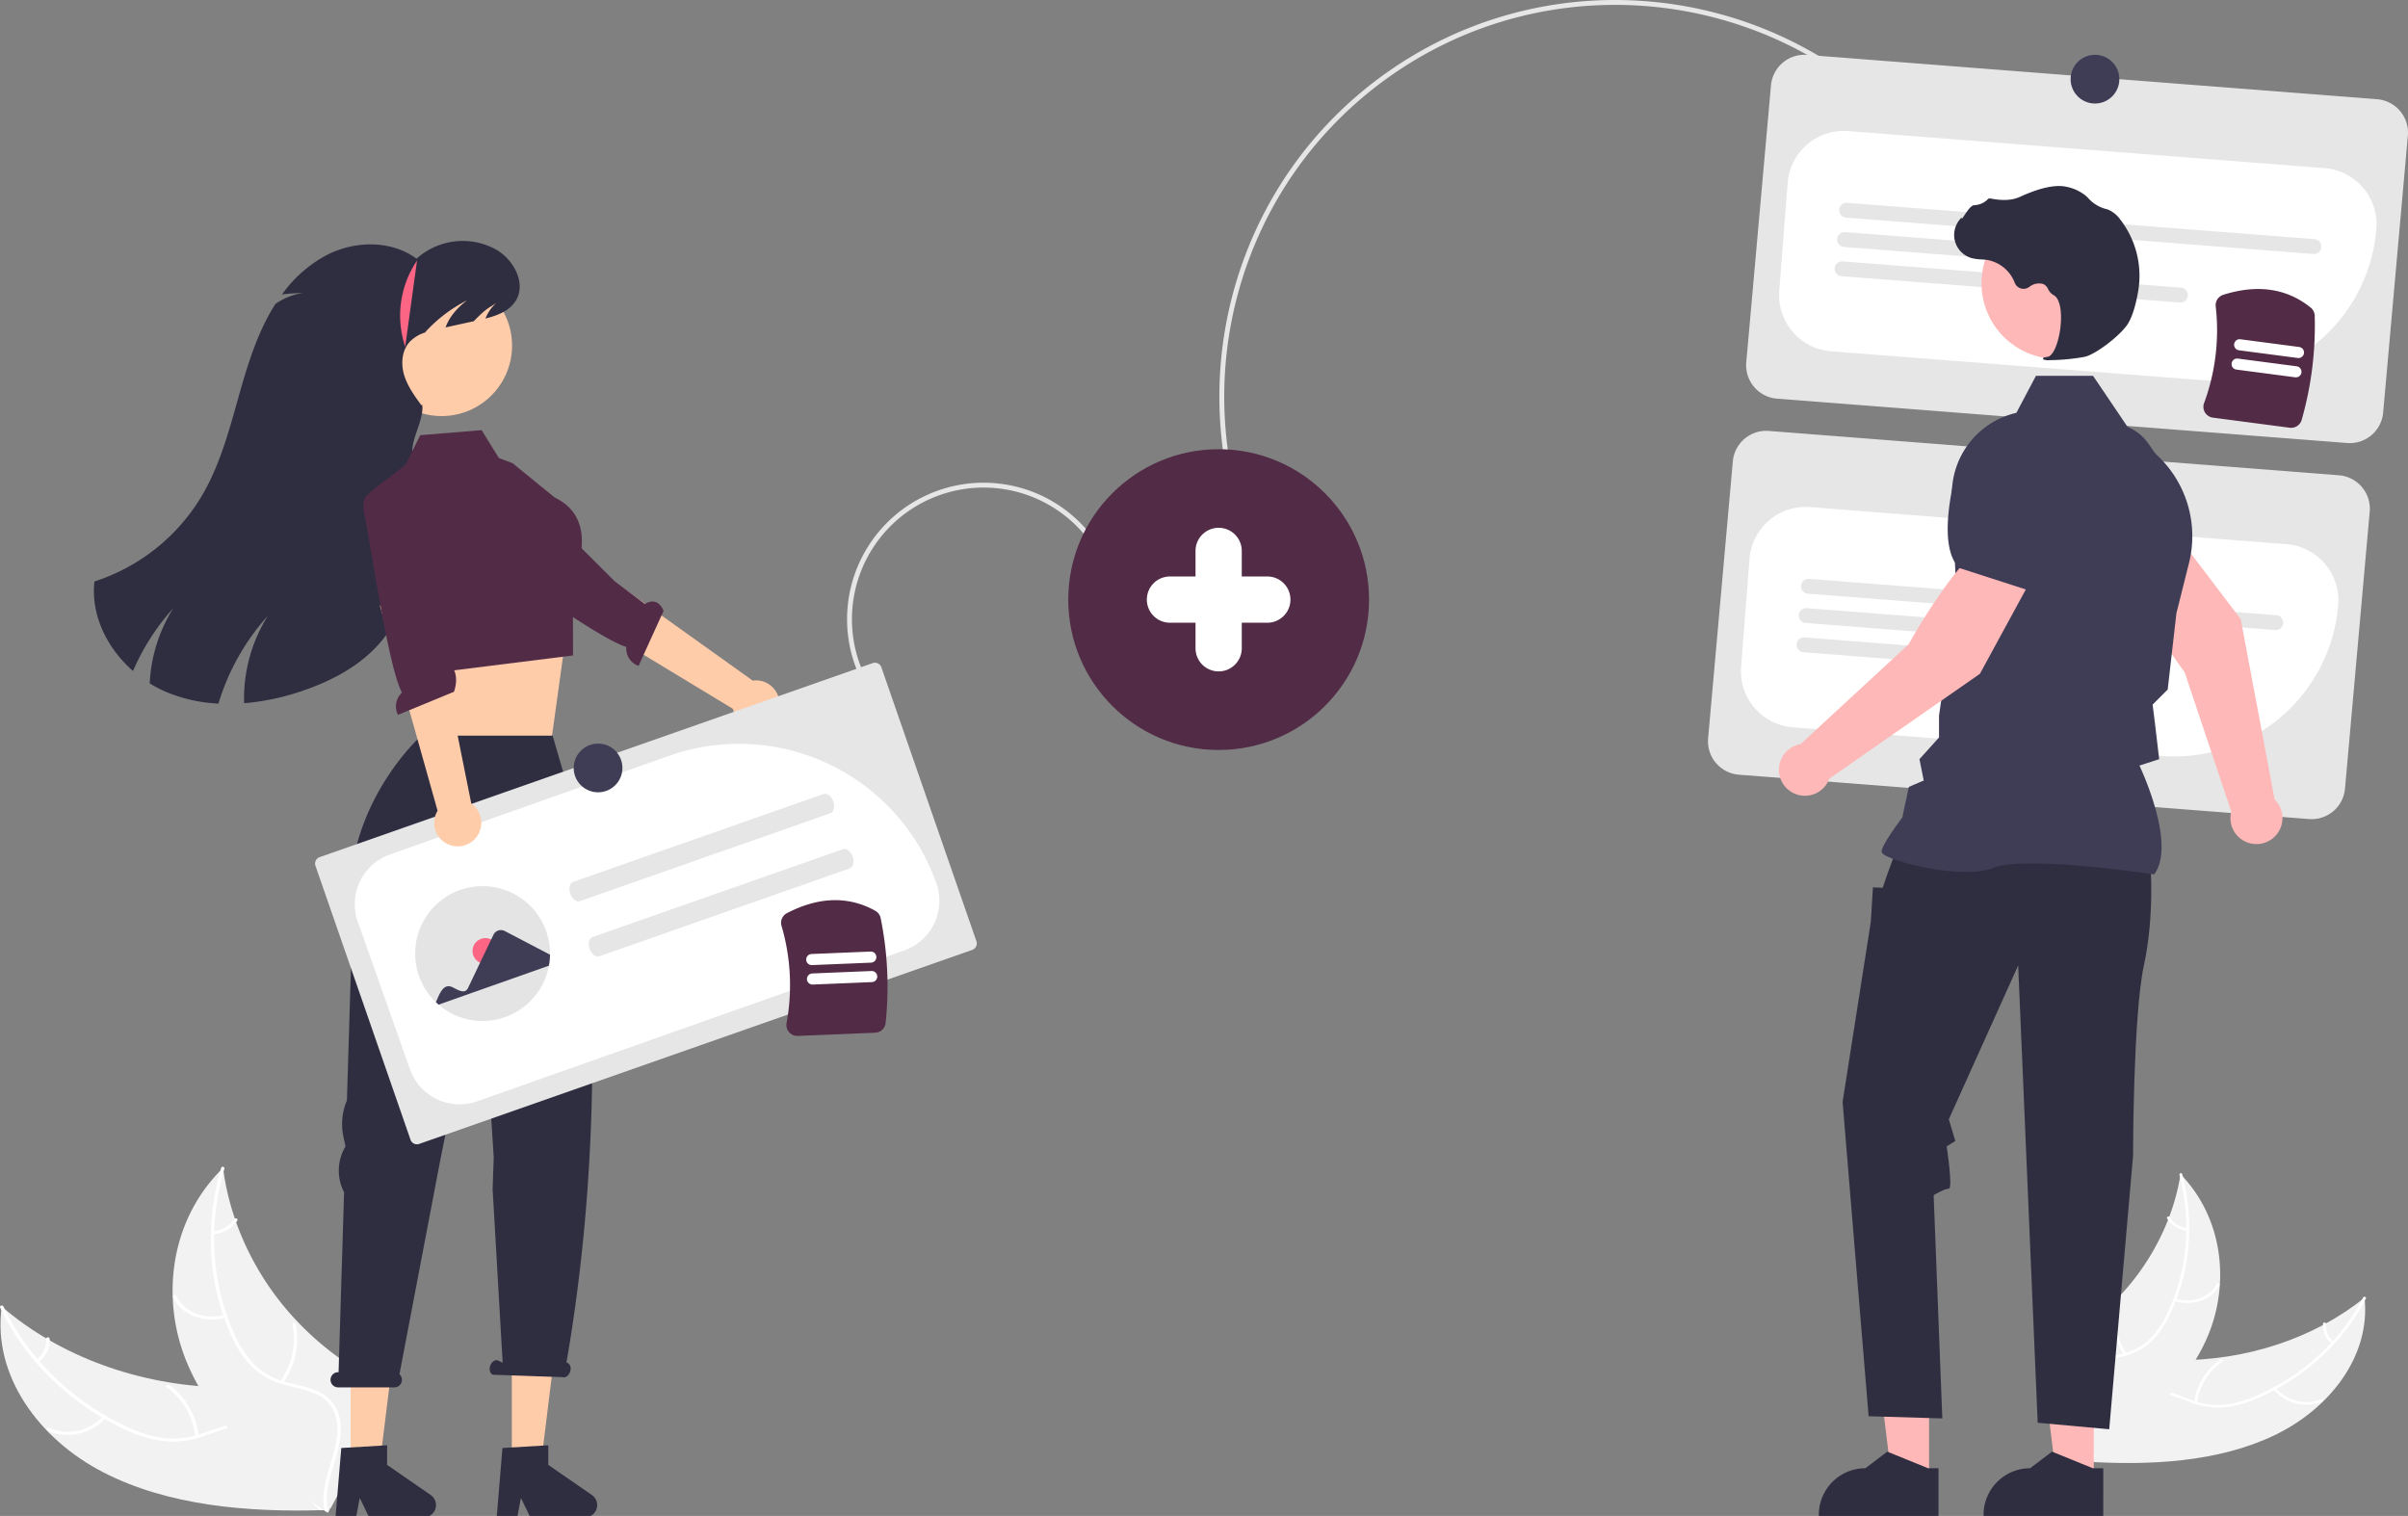 <?xml version="1.0" encoding="UTF-8" standalone="no"?>
<svg
   data-name="Layer 1"
   width="989.311"
   height="622.836"
   viewBox="0 0 989.311 622.836"
   version="1.1"
   id="svg154"
   sodipodi:docname="premadetemplates.svg"
   inkscape:version="1.1 (c68e22c387, 2021-05-23)"
   xmlns:inkscape="http://www.inkscape.org/namespaces/inkscape"
   xmlns:sodipodi="http://sodipodi.sourceforge.net/DTD/sodipodi-0.dtd"
   xmlns="http://www.w3.org/2000/svg"
   xmlns:svg="http://www.w3.org/2000/svg">
  <rect x="0" y="0" width="989.311" height="622.836" fill="#808080" stroke="none"/>
  <defs
     id="defs158" />
  <sodipodi:namedview
     id="namedview156"
     pagecolor="#ffffff"
     bordercolor="#666666"
     borderopacity="1.0"
     inkscape:pageshadow="2"
     inkscape:pageopacity="0.0"
     inkscape:pagecheckerboard="0"
     showgrid="false"
     height="623.836px"
     inkscape:zoom="12.099235"
     inkscape:cx="194.43378"
     inkscape:cy="587.35119"
     inkscape:window-width="2560"
     inkscape:window-height="1017"
     inkscape:window-x="1912"
     inkscape:window-y="-8"
     inkscape:window-maximized="1"
     inkscape:current-layer="svg154" />
  <path
     d="m 692.379,157.22 c 71.22,-38.107 161.612,-18.129 209.536,49.439 l -1.631,1.157 C 852.952,141.082 763.665,121.356 693.322,158.985 a 161.362,161.362 0 0 0 -17.272,10.692 C 603.712,220.983 586.602,321.574 637.908,393.911 l -1.631,1.157 C 584.332,321.832 601.655,219.989 674.892,168.045 a 163.743,163.743 0 0 1 17.488,-10.824 z"
     transform="translate(-105.345,-138.082)"
     fill="#e6e6e6"
     id="path2" />
  <path
     d="M 1069.675,320.104 835.425,301.88 A 13.774,13.774 0 0 1 822.775,287.096 L 832.93,173.283 a 13.774,13.774 0 0 1 14.784,-12.65 l 234.25,18.224 a 13.774,13.774 0 0 1 12.65,14.784 L 1084.458,307.454 a 13.774,13.774 0 0 1 -14.784,12.65 z"
     transform="translate(-105.345,-138.082)"
     fill="#e6e6e6"
     id="path4" />
  <path
     d="m 1014.342,294.391 q -2.667,0 -5.354,-0.208 L 857.601,282.406 a 23.119,23.119 0 0 1 -21.257,-24.843 l 3.452,-44.375 A 23.146,23.146 0 0 1 864.64,191.93 l 195.762,15.229 a 23.147,23.147 0 0 1 21.257,24.843 67.639,67.639 0 0 1 -67.317,62.389 z"
     transform="translate(-105.345,-138.082)"
     fill="#ffffff"
     id="path6" />
  <path
     d="m 1055.718,242.436 -191.906,-14.93 a 3.054,3.054 0 1 1 0.474,-6.089 l 191.906,14.93 a 3.054,3.054 0 1 1 -0.474,6.089 z"
     transform="translate(-105.345,-138.082)"
     fill="#e6e6e6"
     id="path8" />
  <path
     d="m 976.033,248.34 -113.158,-8.803 a 3.054,3.054 0 0 1 0.474,-6.089 l 113.158,8.803 a 3.054,3.054 0 1 1 -0.474,6.089 z"
     transform="translate(-105.345,-138.082)"
     fill="#e6e6e6"
     id="path10" />
  <path
     d="M 1000.96,262.383 861.94,251.567 a 3.054,3.054 0 1 1 0.474,-6.089 l 139.021,10.815 a 3.054,3.054 0 0 1 -0.474,6.089 z"
     transform="translate(-105.345,-138.082)"
     fill="#e6e6e6"
     id="path12" />
  <path
     d="M 1054,474.604 819.75,456.38 a 13.774,13.774 0 0 1 -12.649,-14.784 l 10.155,-113.813 a 13.774,13.774 0 0 1 14.784,-12.65 l 234.25,18.224 a 13.774,13.774 0 0 1 12.65,14.784 l -10.155,113.813 a 13.774,13.774 0 0 1 -14.784,12.65 z"
     transform="translate(-105.345,-138.082)"
     fill="#e6e6e6"
     id="path14" />
  <path
     d="m 998.606,448.889 q -2.629,0 -5.293,-0.206 L 841.926,436.906 a 23.119,23.119 0 0 1 -21.257,-24.843 l 3.452,-44.375 A 23.121,23.121 0 0 1 848.965,346.43 L 1044.727,361.66 a 23.12,23.12 0 0 1 21.257,24.843 67.722,67.722 0 0 1 -67.377,62.386 z"
     transform="translate(-105.345,-138.082)"
     fill="#ffffff"
     id="path16" />
  <path
     d="m 1040.043,396.936 -191.906,-14.93 a 3.054,3.054 0 1 1 0.474,-6.089 l 191.906,14.93 a 3.054,3.054 0 1 1 -0.474,6.089 z"
     transform="translate(-105.345,-138.082)"
     fill="#e6e6e6"
     id="path18" />
  <path
     d="M 960.358,402.84 847.201,394.037 a 3.054,3.054 0 1 1 0.474,-6.089 L 960.832,396.751 a 3.054,3.054 0 0 1 -0.474,6.089 z"
     transform="translate(-105.345,-138.082)"
     fill="#e6e6e6"
     id="path20" />
  <path
     d="M 985.285,416.883 846.265,406.067 a 3.054,3.054 0 0 1 0.474,-6.089 l 139.021,10.815 a 3.054,3.054 0 0 1 -0.474,6.089 z"
     transform="translate(-105.345,-138.082)"
     fill="#e6e6e6"
     id="path22" />
  <path
     d="m 458.135,415.139 a 56.086,56.086 0 1 1 102.625,-45.285 l -1.83,0.808 a 54.085,54.085 0 1 0 -98.964,43.669 z"
     transform="translate(-105.345,-138.082)"
     fill="#e6e6e6"
     id="path24" />
  <path
     d="m 1039.491,727.921 c 22.9,-10.852 39.958,-32.684 37.297,-56.678 -20.545,16.636 -48.515,25.926 -77.391,25.704 -11.247,-0.086 -23.842,-1.231 -32.015,5.08 -5.085,3.927 -7.379,10.162 -7.669,16.376 -0.29,6.214 1.217,12.504 2.715,18.711 l -0.456,1.471 c 26.888,1.712 54.618,0.188 77.519,-10.664 z"
     transform="translate(-105.345,-138.082)"
     fill="#f2f2f2"
     id="path26" />
  <path
     d="m 1076.224,671.183 c -8.857,17.282 -24.213,31.686 -43.297,40.117 a 45.812,45.812 0 0 1 -13.206,3.88 29.856,29.856 0 0 1 -13.736,-1.796 c -4.147,-1.488 -8.236,-3.426 -12.635,-4.016 a 16.171,16.171 0 0 0 -12.219,3.294 c -4.065,3.161 -6.489,7.535 -8.686,11.898 -2.439,4.845 -4.884,9.918 -9.66,13.22 -0.579,0.4 0.227,1.232 0.805,0.833 8.31,-5.744 9.51,-16.132 16.113,-23.089 a 15.539,15.539 0 0 1 12.492,-5.222 c 4.489,0.331 8.707,2.327 12.894,3.865 a 32.04,32.04 0 0 0 13.399,2.198 42.982,42.982 0 0 0 13.367,-3.399 92.244,92.244 0 0 0 25.291,-15.737 86.238,86.238 0 0 0 20.212,-25.658 c 0.306,-0.597 -0.83,-0.983 -1.134,-0.39 z"
     transform="translate(-105.345,-138.082)"
     fill="#ffffff"
     id="path28" />
  <path
     d="m 1039.32,708.865 a 17.932,17.932 0 0 0 20.16,5.125 c 0.666,-0.28 0.122,-1.257 -0.545,-0.976 a 16.601,16.601 0 0 1 -18.746,-4.8 c -0.468,-0.57 -1.335,0.086 -0.87,0.652 z"
     transform="translate(-105.345,-138.082)"
     fill="#ffffff"
     id="path30" />
  <path
     d="m 1007.999,714.38 a 24.113,24.113 0 0 1 10.37,-16.813 c 0.577,-0.402 -0.229,-1.234 -0.805,-0.833 a 25.072,25.072 0 0 0 -10.749,17.518 c -0.082,0.67 1.103,0.794 1.184,0.128 z"
     transform="translate(-105.345,-138.082)"
     fill="#ffffff"
     id="path32" />
  <path
     d="m 1064.096,689.31 a 8.152,8.152 0 0 1 -3.143,-7.287 c 0.092,-0.668 -1.093,-0.791 -1.184,-0.128 a 9.127,9.127 0 0 0 3.458,8.067 0.678,0.678 0 0 0 0.837,0.09 0.486,0.486 0 0 0 0.032,-0.742 z"
     transform="translate(-105.345,-138.082)"
     fill="#ffffff"
     id="path34" />
  <path
     d="m 1001.232,620.513 c -0.071,0.414 -0.141,0.829 -0.221,1.247 a 90.558,90.558 0 0 1 -4.472,16.289 c -0.147,0.411 -0.302,0.824 -0.462,1.229 a 98.171,98.171 0 0 1 -22.517,33.988 103.186,103.186 0 0 1 -12.878,10.771 c -6.381,4.516 -13.746,8.927 -17.785,15.011 a 16.16,16.16 0 0 0 -1.148,1.965 l 18.194,36.812 c 0.087,0.069 0.165,0.141 0.252,0.209 l 0.654,1.494 c 0.253,-0.153 0.511,-0.316 0.764,-0.469 0.147,-0.088 0.29,-0.184 0.437,-0.272 0.097,-0.061 0.194,-0.123 0.285,-0.173 0.032,-0.02 0.064,-0.041 0.088,-0.058 0.092,-0.05 0.17,-0.106 0.253,-0.153 q 2.169,-1.366 4.322,-2.766 c 0.009,-0.003 0.009,-0.003 0.014,-0.014 10.913,-7.136 21.177,-15.2 29.61,-24.503 0.254,-0.28 0.517,-0.563 0.762,-0.859 a 91.846,91.846 0 0 0 10.029,-13.491 78.985,78.985 0 0 0 4.262,-8.075 65.191,65.191 0 0 0 5.672,-22.691 c 1.028,-15.712 -3.633,-31.959 -15.221,-44.537 -0.297,-0.322 -0.589,-0.635 -0.895,-0.954 z"
     transform="translate(-105.345,-138.082)"
     fill="#f2f2f2"
     id="path36" />
  <path
     d="m 1000.767,620.764 c 5.068,19.434 3.322,39.93 -5.259,57.37 a 36.004,36.004 0 0 1 -7.261,10.411 24.302,24.302 0 0 1 -11.5,5.883 c -4.113,0.974 -8.486,1.534 -12.178,3.406 a 12.838,12.838 0 0 0 -6.918,9.382 c -0.903,4.872 0.242,9.889 1.551,14.775 1.453,5.424 3.058,11.045 1.716,16.421 -0.162,0.651 1.004,0.923 1.166,0.272 2.333,-9.353 -3.8,-18.81 -3.566,-28.271 0.109,-4.415 1.718,-8.717 5.818,-11.164 3.585,-2.139 8.094,-2.721 12.27,-3.674 a 26.335,26.335 0 0 0 11.52,-5.359 33.615,33.615 0 0 0 7.707,-10.089 78.617,78.617 0 0 0 8.282,-26.983 86.815,86.815 0 0 0 -2.236,-32.66 c -0.175,-0.671 -1.287,-0.386 -1.113,0.281 z"
     transform="translate(-105.345,-138.082)"
     fill="#ffffff"
     id="path38" />
  <path
     d="m 998.645,672.622 c 7.485,2.345 15.425,-0.46 18.563,-6.523 0.309,-0.597 -0.759,-1.132 -1.069,-0.534 -2.94,5.679 -10.288,8.227 -17.284,6.035 -0.736,-0.231 -0.942,0.793 -0.21,1.022 z"
     transform="translate(-105.345,-138.082)"
     fill="#ffffff"
     id="path40" />
  <path
     d="m 978.929,694.185 a 25.601,25.601 0 0 1 -3.617,-19.851 c 0.16,-0.652 -1.007,-0.923 -1.166,-0.272 a 26.647,26.647 0 0 0 3.81,20.654 c 0.392,0.612 1.363,0.079 0.973,-0.53 z"
     transform="translate(-105.345,-138.082)"
     fill="#ffffff"
     id="path42" />
  <path
     d="m 1003.958,642.677 a 10.059,10.059 0 0 1 -7.286,-4.486 c -0.383,-0.616 -1.354,-0.081 -0.973,0.53 a 11.271,11.271 0 0 0 8.05,4.978 c 0.322,0.039 0.623,-0.075 0.688,-0.375 a 0.586,0.586 0 0 0 -0.478,-0.647 z"
     transform="translate(-105.345,-138.082)"
     fill="#ffffff"
     id="path44" />
  <path
     d="m 1039.855,466.548 -13.919,-74.096 -27.324,-35.965 -20.25,13.239 c 2.861,15.519 24.505,44.491 24.505,44.491 l 19.184,57.304 c -0.077,0.298 -0.148,0.599 -0.199,0.908 a 10.687,10.687 0 1 0 18.002,-5.881 z"
     transform="translate(-105.345,-138.082)"
     fill="#ffb8b8"
     id="path46" />
  <path
     d="m 978.907,377.555 22.925,-18.607 0.043,-0.098 c 4.288,-9.716 -5.232,-26.377 -13.974,-38.642 a 19.596,19.596 0 0 0 -26.223,-5.3 v 0 a 19.639,19.639 0 0 0 -9.131,18.613 l 1.928,18.562 z"
     transform="translate(-105.345,-138.082)"
     fill="#3f3d56"
     id="path48" />
  <polygon
     points="770.029,549.384 792.542,549.385 792.539,608.221 777.285,608.22 "
     fill="#ffb8b8"
     id="polygon50" />
  <path
     d="m 901.775,741.323 -4.293,-1.6e-4 -16.762,-6.817 -8.984,6.816 h -10e-4 a 19.145,19.145 0 0 0 -19.144,19.144 v 0.622 l 49.184,0.002 z"
     transform="translate(-105.345,-138.082)"
     fill="#2f2e41"
     id="path52" />
  <polygon
     points="837.712,549.384 860.225,549.385 860.222,608.221 844.968,608.22 "
     fill="#ffb8b8"
     id="polygon54" />
  <path
     d="m 969.458,741.323 -4.293,-1.6e-4 -16.762,-6.817 -8.984,6.816 h -10e-4 A 19.145,19.145 0 0 0 920.273,760.465 v 0.622 l 49.184,0.002 z"
     transform="translate(-105.345,-138.082)"
     fill="#2f2e41"
     id="path56" />
  <path
     d="m 988.826,492.877 c 0,0 1.781,21.374 -2.672,41.857 -4.453,20.483 -4.453,78.17 -4.453,78.17 l -9.796,112.411 -29.389,-2.672 -8.015,-187.91 -28.498,63.23 2.672,8.906 -3.559,2.226 c 0,0 2.668,17.366 0.887,17.366 -1.781,0 -6.234,2.672 -6.234,2.672 l 3.562,91.728 -30.279,-0.891 -10.687,-129.132 11.577,-73.917 0.891,-14.249 4.008,0.165 2.041,-5.953 3.748,-10.242 z"
     transform="translate(-105.345,-138.082)"
     fill="#2f2e41"
     id="path58" />
  <path
     d="m 990.365,497.367 0.159,-0.223 c 8.477,-11.868 -4.272,-40.386 -6.195,-44.52 l 8.099,-2.628 -1.824,-15.503 -0.864,-6.911 6.19,-6.19 0.017,-0.154 3.562,-31.17 5.179,-20.703 a 45.452,45.452 0 0 0 -12.901,-44.048 l -11.972,-11.288 -14.55,-21.529 h -23.463 l -8.045,15.196 A 34.199,34.199 0 0 0 907.297,342.612 l 1.823,39.855 -7.138,49.623 -0.004,8.98 -8.033,8.927 1.754,8.77 -6.114,2.62 -2.7,12.597 c -1.117,1.474 -8.491,11.306 -8.491,13.994 0,0.404 0.298,0.794 0.937,1.226 5.025,3.403 32.8,10.34 45.092,5.421 13.094,-5.236 65.145,2.619 65.67,2.699 z"
     transform="translate(-105.345,-138.082)"
     fill="#3f3d56"
     id="path60" />
  <circle
     cx="845.159"
     cy="116.393"
     r="31.074"
     fill="#ffb8b8"
     id="circle64" />
  <path
     d="m 947.526,286.053 a 84.516,84.516 0 0 0 14.346,-1.375 c 4.687,-1.08 15.027,-9.076 17.846,-13.799 v 0 c 2.094,-3.51 3.35,-8.938 4.036,-12.874 a 37.779,37.779 0 0 0 -7.379,-29.811 11.936,11.936 0 0 0 -4.926,-3.989 c -0.174,-0.063 -0.354,-0.118 -0.534,-0.165 a 14.727,14.727 0 0 1 -7.44,-4.342 12.144,12.144 0 0 0 -1.25,-1.221 18.139,18.139 0 0 0 -7.664,-3.604 c -4.529,-1.088 -11.006,0.275 -19.253,4.054 -4.143,1.899 -8.742,1.369 -12.286,0.695 a 1.154,1.154 0 0 0 -1.076,0.4 8.144,8.144 0 0 1 -5.476,2.349 c -1.258,0.088 -2.535,1.866 -4.074,4.182 -0.349,0.526 -0.757,1.139 -1.052,1.514 l -0.059,-0.703 -0.692,0.804 a 9.883,9.883 0 0 0 4.876,15.981 19.273,19.273 0 0 0 3.891,0.517 c 0.795,0.051 1.617,0.104 2.407,0.22 a 14.9,14.9 0 0 1 11.318,9.38 3.897,3.897 0 0 0 5.928,1.739 6.438,6.438 0 0 1 5.837,-1.219 4.274,4.274 0 0 1 1.944,2.093 5.57,5.57 0 0 0 2.176,2.41 c 3.235,1.564 3.644,8.85 2.654,14.959 -0.954,5.888 -3.03,10.184 -5.047,10.445 -1.553,0.201 -1.729,0.317 -1.834,0.595 l -0.094,0.249 0.181,0.226 a 6.364,6.364 0 0 0 2.699,0.29 z"
     transform="translate(-105.345,-138.082)"
     fill="#2f2e41"
     id="path66" />
  <circle
     cx="500.674"
     cy="246.354"
     r="61.789"
     fill="#522b47"
     id="circle68" />
  <path
     d="m 940.369,375.24 -20.382,-13.035 c -12.979,8.977 -30.519,40.603 -30.519,40.603 l -44.392,41.012 a 10.681,10.681 0 1 0 11.838,14.195 l 61.868,-43.1 z"
     transform="translate(-105.345,-138.082)"
     fill="#ffb8b8"
     id="path70" />
  <path
     d="m 938.426,380.529 13.575,-32.58 -4.91,-18.004 a 19.641,19.641 0 0 0 -15.241,-14.055 v 0 a 19.595,19.595 0 0 0 -22.536,14.418 c -3.718,14.596 -6.573,33.571 0.936,41.08 l 0.076,0.076 z"
     transform="translate(-105.345,-138.082)"
     fill="#3f3d56"
     id="path72" />
  <path
     d="m 147.903,743.067 c -26.572,-13.639 -45.851,-39.995 -41.82,-68.161 23.581,20.365 56.184,32.353 90.209,33.17 13.252,0.318 28.133,-0.559 37.525,7.18 5.844,4.816 8.313,12.246 8.423,19.578 0.109,7.332 -1.9,14.685 -3.897,21.941 l 0.482,1.75 c -31.739,1.012 -64.349,-1.819 -90.921,-15.457 z"
     transform="translate(-105.345,-138.082)"
     fill="#f2f2f2"
     id="path74" />
  <path
     d="m 106.749,674.857 c 9.788,20.69 27.34,38.232 49.507,48.877 a 53.994,53.994 0 0 0 15.412,5.064 35.188,35.188 0 0 0 16.249,-1.602 c 4.942,-1.598 9.83,-3.729 15.034,-4.259 a 19.059,19.059 0 0 1 14.272,4.337 c 4.67,3.875 7.363,9.119 9.788,14.341 2.693,5.798 5.383,11.866 10.886,15.934 0.667,0.493 -0.314,1.443 -0.98,0.951 -9.575,-7.077 -10.6,-19.359 -18.119,-27.802 -3.509,-3.94 -8.459,-6.872 -14.52,-6.618 -5.301,0.222 -10.344,2.416 -15.334,4.071 A 37.764,37.764 0 0 1 173.076,730.24 a 50.658,50.658 0 0 1 -15.62,-4.503 108.722,108.722 0 0 1 -29.206,-19.483 101.642,101.642 0 0 1 -22.852,-30.981 c -0.338,-0.715 1.015,-1.127 1.351,-0.417 z"
     transform="translate(-105.345,-138.082)"
     fill="#ffffff"
     id="path76" />
  <path
     d="m 148.816,720.625 c -5.825,6.644 -16.077,8.89 -23.941,5.284 -0.775,-0.355 -0.097,-1.485 0.679,-1.13 a 19.566,19.566 0 0 0 22.262,-4.955 c 0.573,-0.654 1.57,0.151 1,0.801 z"
     transform="translate(-105.345,-138.082)"
     fill="#ffffff"
     id="path78" />
  <path
     d="m 185.507,728.291 a 28.42,28.42 0 0 0 -11.589,-20.193 c -0.665,-0.495 0.316,-1.445 0.98,-0.951 a 29.55,29.55 0 0 1 12.009,21.038 c 0.071,0.792 -1.329,0.894 -1.4,0.106 z"
     transform="translate(-105.345,-138.082)"
     fill="#ffffff"
     id="path80" />
  <path
     d="m 120.358,696.664 a 9.609,9.609 0 0 0 3.975,-8.467 c -0.083,-0.79 1.317,-0.891 1.4,-0.106 a 10.758,10.758 0 0 1 -4.375,9.374 0.799,0.799 0 0 1 -0.99,0.075 0.572,0.572 0 0 1 -0.01,-0.876 z"
     transform="translate(-105.345,-138.082)"
     fill="#ffffff"
     id="path82" />
  <path
     d="m 196.983,617.966 c 0.068,0.491 0.135,0.982 0.213,1.477 a 106.732,106.732 0 0 0 4.66,19.356 c 0.157,0.489 0.326,0.982 0.499,1.465 a 115.707,115.707 0 0 0 25.257,40.879 121.616,121.616 0 0 0 14.768,13.169 c 7.349,5.558 15.86,11.03 20.39,18.348 a 19.046,19.046 0 0 1 1.278,2.358 l -22.808,42.686 c -0.105,0.077 -0.199,0.159 -0.305,0.237 l -0.826,1.736 c -0.292,-0.189 -0.59,-0.392 -0.882,-0.581 -0.17,-0.109 -0.335,-0.228 -0.505,-0.337 -0.112,-0.076 -0.223,-0.152 -0.33,-0.215 -0.037,-0.025 -0.074,-0.051 -0.101,-0.072 -0.106,-0.062 -0.197,-0.131 -0.292,-0.189 q -2.505,-1.69 -4.989,-3.419 c -0.011,-0.004 -0.011,-0.004 -0.016,-0.017 -12.59,-8.814 -24.38,-18.696 -33.966,-29.971 -0.288,-0.339 -0.587,-0.682 -0.865,-1.041 a 108.252,108.252 0 0 1 -11.31,-16.267 93.092,93.092 0 0 1 -4.719,-9.671 76.835,76.835 0 0 1 -5.835,-26.943 c -0.624,-18.548 5.474,-37.513 19.594,-51.897 0.361,-0.368 0.718,-0.726 1.09,-1.09 z"
     transform="translate(-105.345,-138.082)"
     fill="#f2f2f2"
     id="path84" />
  <path
     d="m 197.522,618.279 c -6.696,22.704 -5.404,46.915 4.053,67.78 a 42.435,42.435 0 0 0 8.164,12.535 28.643,28.643 0 0 0 13.328,7.36 c 4.809,1.301 9.939,2.124 14.219,4.467 a 15.131,15.131 0 0 1 7.8,11.311 c 0.882,5.774 -0.655,11.641 -2.379,17.347 -1.915,6.336 -4.014,12.897 -2.635,19.28 0.167,0.773 -1.217,1.049 -1.384,0.277 -2.399,-11.105 5.18,-22.017 5.257,-33.171 0.036,-5.205 -1.698,-10.333 -6.436,-13.368 -4.143,-2.654 -9.433,-3.507 -14.318,-4.786 a 31.039,31.039 0 0 1 -13.371,-6.744 39.618,39.618 0 0 1 -8.702,-12.173 92.66,92.66 0 0 1 -8.749,-32.096 102.323,102.323 0 0 1 3.854,-38.391 c 0.231,-0.784 1.53,-0.407 1.301,0.372 z"
     transform="translate(-105.345,-138.082)"
     fill="#ffffff"
     id="path86" />
  <path
     d="m 198.085,679.448 c -8.905,2.483 -18.154,-1.119 -21.624,-8.377 -0.342,-0.715 0.937,-1.305 1.279,-0.589 3.251,6.8 11.812,10.075 20.136,7.755 0.876,-0.244 1.08,0.969 0.209,1.212 z"
     transform="translate(-105.345,-138.082)"
     fill="#ffffff"
     id="path88" />
  <path
     d="m 220.506,705.587 a 30.174,30.174 0 0 0 5.002,-23.25 c -0.164,-0.774 1.22,-1.05 1.384,-0.277 a 31.407,31.407 0 0 1 -5.26,24.188 c -0.485,0.707 -1.608,0.042 -1.126,-0.661 z"
     transform="translate(-105.345,-138.082)"
     fill="#ffffff"
     id="path90" />
  <path
     d="m 192.944,643.974 a 11.855,11.855 0 0 0 8.751,-5.013 c 0.475,-0.711 1.598,-0.045 1.126,0.661 a 13.284,13.284 0 0 1 -9.668,5.563 c -0.381,0.034 -0.731,-0.111 -0.797,-0.467 a 0.691,0.691 0 0 1 0.588,-0.744 z"
     transform="translate(-105.345,-138.082)"
     fill="#ffffff"
     id="path92" />
  <polygon
     points="172.849,308.857 226.771,302.451 231.838,265.948 225.382,266.011 172.025,265.948 174.027,284.513 "
     fill="#ffb6b6"
     id="polygon94"
     style="fill:#ffccaa" />
  <polygon
     points="161.457,557.533 144.057,557.533 144.057,603.005 155.846,603.005 "
     fill="#ffb6b6"
     id="polygon96"
     style="fill:#ffccaa;fill-opacity:1" />
  <path
     d="m 245.554,733.012 18.834,-1.124 v 8.069 l 17.906,12.367 a 5.04,5.04 0 0 1 -2.864,9.188 H 257.008 l -3.865,-7.982 -1.509,7.982 h -8.454 z"
     transform="translate(-105.345,-138.082)"
     fill="#2f2e41"
     id="path98" />
  <polygon
     points="227.677,557.533 210.278,557.533 210.278,603.005 222.067,603.005 "
     fill="#ffb6b6"
     id="polygon100"
     style="fill:#ffccaa;fill-opacity:1" />
  <path
     d="m 311.775,733.012 18.834,-1.124 v 8.069 l 17.906,12.367 a 5.04,5.04 0 0 1 -2.864,9.188 h -22.423 l -3.865,-7.982 -1.509,7.982 h -8.454 z"
     transform="translate(-105.345,-138.082)"
     fill="#2f2e41"
     id="path102" />
  <path
     d="m 244.315,701.874 h 0.128 l 2.267,-73.936 a 19.333,19.333 0 0 1 0.254,-18.27 l 0.325,-0.588 -0.842,-3.901 a 24.85,24.85 0 0 1 1.42,-14.956 l 2.115,-68.968 c -7.557,-48.973 28.456,-80.911 28.456,-80.911 h 53.947 l 11.582,39.792 c 7.657,74.595 6.267,147.286 -5.883,217.71 l 0.331,0.168 c 1.193,0.412 1.704,2.064 1.143,3.69 -0.561,1.627 -1.983,2.611 -3.176,2.2 l -28.49,-0.991 c -1.193,-0.412 -1.704,-2.064 -1.143,-3.69 0.561,-1.627 1.983,-2.611 3.176,-2.2 l 1.937,0.98 -4.131,-71.345 0.458,-13.032 -0.945,-14.784 -4.367,-66.499 -16.53,81.775 -16.884,88.578 a 3.106,3.106 0 0 1 -2.094,5.408 h -23.054 a 3.116,3.116 0 1 1 0,-6.231 z"
     transform="translate(-105.345,-138.082)"
     fill="#2f2e41"
     id="path104" />
  <circle
     cx="181.441"
     cy="142.012"
     r="28.935"
     fill="#ffb6b6"
     id="circle106"
     style="fill:#ffccaa" />
  <path
     d="m 159.992,413.775 a 94.208,94.208 0 0 1 16.532,-25.79 63.662,63.662 0 0 0 -9.667,30.87 48.78,48.78 0 0 0 6.602,3.453 63.262,63.262 0 0 0 21.633,4.86 94.396,94.396 0 0 1 20.269,-36.034 63.814,63.814 0 0 0 -9.72,35.877 99.921,99.921 0 0 0 24.341,-5.217 c 11.808,-4.062 23.271,-10.129 31.437,-19.565 8.838,-10.213 13.194,-23.69 14.601,-37.126 1.407,-13.425 0.084,-26.976 -1.249,-40.411 -0.63,-6.403 4.702,-13.771 4.073,-20.174 h -0.42 c -2.803,-3.842 -5.658,-7.778 -7.033,-12.333 -1.365,-4.545 -1.008,-9.909 2.131,-13.488 a 14.655,14.655 0 0 1 6.434,-3.989 c 0.231,-0.294 0.483,-0.577 0.745,-0.861 a 59.841,59.841 0 0 1 16.532,-12.365 c -4.461,3.369 -7.442,7.18 -8.828,11.116 q 5.794,-1.275 11.588,-2.54 a 55.815,55.815 0 0 1 4.073,-3.905 c 2.068,-1.795 2.75,-1.931 5.217,-3.621 a 16.643,16.643 0 0 0 -4.503,6.424 c 4.965,-1.249 9.93,-3.128 12.512,-7.4 4.283,-7.064 -0.808,-16.595 -7.914,-20.814 a 28.316,28.316 0 0 0 -32.885,3.621 c -10.276,-7.568 -24.908,-7.442 -36.339,-1.784 a 53.134,53.134 0 0 0 -18.957,16.49 74.143,74.143 0 0 1 8.586,-0.598 26.332,26.332 0 0 0 -11.242,4.45 77.432,77.432 0 0 0 -4.073,7.127 q -1.212,2.409 -2.288,4.881 c -4.398,10.014 -7.264,20.678 -10.234,31.216 -3.464,12.281 -7.18,24.646 -13.666,35.635 a 80.038,80.038 0 0 1 -44.137,35.216 c -1.543,13.887 5.238,27.469 15.85,36.78 z"
     transform="translate(-105.345,-138.082)"
     fill="#2f2e41"
     id="path108" />
  <path
     d="m 315.924,328.38 -5.616,-2.109 -7.082,-11.451 -25.225,2.061 -6.131,12.278 -14.77,11.28 6.459,34.018 10.035,41.322 67.177,-8.397 -0.071,-31.106 c 0,0 12.139,-24.576 -7.47,-33.785 z"
     transform="translate(-105.345,-138.082)"
     fill="#522b47"
     id="path110" />
  <path
     d="m 419.471,436.28 a 9.612,9.612 0 0 1 -12.991,-6.962 l -74.902,-45.323 13.691,-15.796 69.321,49.518 a 9.664,9.664 0 0 1 4.881,18.563 z"
     transform="translate(-105.345,-138.082)"
     fill="#ffb6b6"
     id="path112"
     style="fill:#ffccaa" />
  <path
     d="m 306.619,362.503 c 0,0 -3.58,3.602 5.402,9.524 7.191,4.741 39.264,28.17 50.633,31.876 a 7.551,7.551 0 0 0 5.033,7.77 l 10.294,-22.622 c -2.228,-5.172 -5.793,-3.974 -7.668,-2.802 l -12.433,-9.35 -30.53,-30.486 -18.191,13.441 z"
     transform="translate(-105.345,-138.082)"
     fill="#522b47"
     id="path114" />
  <path
     d="m 276.675,245.149 a 40.295,40.295 0 0 0 -4.848,35.414"
     transform="translate(-105.345,-138.082)"
     fill="#fd6584"
     id="path116" />
  <path
     id="a4a87c0b-578c-404f-b0e7-3c25016717c2-111"
     data-name="Path 3114"
     d="m 236.666,490.254 a 2.797,2.797 0 0 0 -1.711,3.56 l 39.05,112.55 a 2.797,2.797 0 0 0 3.56,1.711 L 504.786,528.354 a 2.797,2.797 0 0 0 1.711,-3.561 L 467.447,412.243 a 2.797,2.797 0 0 0 -3.561,-1.711 z"
     transform="translate(-105.345,-138.082)"
     fill="#e6e6e6" />
  <path
     d="m 294.179,591.832 a 21.649,21.649 0 0 1 -20.396,-14.41 l -21.445,-60.676 a 21.612,21.612 0 0 1 13.174,-27.578 L 380.351,448.579 a 86.06,86.06 0 0 1 109.698,52.403 21.612,21.612 0 0 1 -13.174,27.578 l -0.167,-0.472 0.167,0.472 -175.515,62.035 a 21.534,21.534 0 0 1 -7.181,1.236 z"
     transform="translate(-105.345,-138.082)"
     fill="#ffffff"
     id="path121" />
  <path
     id="e6660b72-17a8-4076-a000-8bf222be7673-112"
     data-name="Path 3117"
     d="m 446.469,472.227 -102.828,36.078 c -1.449,0.508 -3.244,-0.85 -4.011,-3.034 -0.766,-2.184 -0.213,-4.366 1.236,-4.874 l 102.828,-36.078 c 1.449,-0.508 3.244,0.85 4.011,3.034 0.766,2.184 0.214,4.368 -1.236,4.874 z"
     transform="translate(-105.345,-138.082)"
     fill="#e6e6e6" />
  <path
     id="f689c0b7-f689-4c10-b0b9-25ad5f15d9dd-113"
     data-name="Path 3118"
     d="m 454.422,494.896 -102.828,36.078 c -1.449,0.508 -3.244,-0.85 -4.011,-3.034 -0.766,-2.184 -0.213,-4.366 1.236,-4.874 l 102.828,-36.078 c 1.449,-0.508 3.244,0.85 4.011,3.034 0.766,2.184 0.213,4.366 -1.236,4.874 z"
     transform="translate(-105.345,-138.082)"
     fill="#e6e6e6" />
  <path
     id="f731b694-f804-4551-a9ab-28894637a524-114"
     data-name="Path 3124"
     d="M 364.949,583.573"
     transform="translate(-105.345,-138.082)"
     fill="#e6e6e6" />
  <path
     d="m 329.727,520.638 a 27.578,27.578 0 0 1 1.584,9.697 26.822,26.822 0 0 1 -0.446,4.502 27.706,27.706 0 0 1 -45.329,16.021 q -0.56,-0.479 -1.091,-0.989 a 27.7,27.7 0 1 1 45.282,-29.231 z"
     transform="translate(-105.345,-138.082)"
     fill="#e4e4e4"
     id="path126" />
  <circle
     cx="199.419"
     cy="390.722"
     r="5.295"
     fill="#fd6584"
     id="circle128" />
  <path
     d="m 284.445,549.869 c 1.359,-3.155 2.966,-7.968 6.688,-6.216 1.839,0.797 5.132,3.219 6.469,0.402 l 10.47,-21.916 a 3.41,3.41 0 0 1 4.627,-1.543 l 18.613,9.738 a 26.83,26.83 0 0 1 -0.446,4.502 l -45.329,16.021 z"
     transform="translate(-105.345,-138.082)"
     fill="#3f3d56"
     id="path130" />
  <path
     d="m 289.848,485.147 a 9.612,9.612 0 0 1 -4.725,-13.961 l -23.696,-84.279 20.79,-2.172 16.755,83.527 a 9.664,9.664 0 0 1 -9.125,16.886 z"
     transform="translate(-105.345,-138.082)"
     fill="#ffb6b6"
     id="path132"
     style="fill:#ffccaa" />
  <path
     d="m 257.922,340.642 c 0,0 -5.075,0.182 -2.566,10.644 2.008,8.376 9.383,60.917 15.149,71.393 a 7.551,7.551 0 0 0 -1.637,9.112 l 22.977,-9.477 c 1.908,-5.298 0.431,-10.108 -1.74,-10.534 l -2.684,-15.323 -3.956,-51.404 -21.877,-4.608 z"
     transform="translate(-105.345,-138.082)"
     fill="#522b47"
     id="path134" />
  <path
     d="m 464.902,562.391 -31.776,1.316 a 4.501,4.501 0 0 1 -3.602,-1.555 4.408,4.408 0 0 1 -1.017,-3.707 86.535,86.535 0 0 0 -2.075,-39.953 4.471,4.471 0 0 1 2.208,-5.227 c 13.015,-6.762 25.211,-7.105 36.246,-1.02 a 4.527,4.527 0 0 1 2.272,3.06 141.552,141.552 0 0 1 2.042,43.032 4.491,4.491 0 0 1 -4.296,4.053 z"
     transform="translate(-105.345,-138.082)"
     fill="#522b47"
     id="path136" />
  <path
     d="m 463.557,541.593 -24.297,1.006 a 2.281,2.281 0 1 1 -0.189,-4.558 l 24.297,-1.006 a 2.281,2.281 0 1 1 0.189,4.558 z"
     transform="translate(-105.345,-138.082)"
     fill="#ffffff"
     id="path138" />
  <path
     d="m 463.226,533.6 -24.297,1.006 a 2.281,2.281 0 0 1 -0.189,-4.558 l 24.297,-1.006 a 2.281,2.281 0 0 1 0.189,4.558 z"
     transform="translate(-105.345,-138.082)"
     fill="#ffffff"
     id="path140" />
  <path
     d="m 1046.059,313.818 -31.534,-4.136 a 4.501,4.501 0 0 1 -3.283,-2.148 4.408,4.408 0 0 1 -0.368,-3.826 86.535,86.535 0 0 0 4.786,-39.719 4.471,4.471 0 0 1 3.069,-4.772 c 13.98,-4.437 26.055,-2.69 35.886,5.191 a 4.527,4.527 0 0 1 1.715,3.403 141.552,141.552 0 0 1 -5.345,42.748 4.491,4.491 0 0 1 -4.926,3.259 z"
     transform="translate(-105.345,-138.082)"
     fill="#522b47"
     id="path142" />
  <path
     d="m 1048.29,293.097 -24.111,-3.162 a 2.281,2.281 0 1 1 0.593,-4.523 l 24.111,3.162 a 2.281,2.281 0 1 1 -0.593,4.523 z"
     transform="translate(-105.345,-138.082)"
     fill="#ffffff"
     id="path144" />
  <path
     d="m 1049.33,285.165 -24.111,-3.162 a 2.281,2.281 0 1 1 0.593,-4.523 l 24.111,3.162 a 2.281,2.281 0 1 1 -0.593,4.523 z"
     transform="translate(-105.345,-138.082)"
     fill="#ffffff"
     id="path146" />
  <path
     d="m 626.019,374.936 h -10.5 v -10.5 a 9.5,9.5 0 0 0 -19,0 v 10.5 h -10.5 a 9.5,9.5 0 0 0 0,19 h 10.5 v 10.5 a 9.5,9.5 0 0 0 19,0 v -10.5 h 10.5 a 9.5,9.5 0 0 0 0,-19 z"
     transform="translate(-105.345,-138.082)"
     fill="#ffffff"
     id="path148" />
  <circle
     cx="860.709"
     cy="32.523"
     r="10.011"
     fill="#3f3d56"
     id="circle150" />
  <circle
     cx="245.709"
     cy="315.523"
     r="10.011"
     fill="#3f3d56"
     id="circle152" />
</svg>
